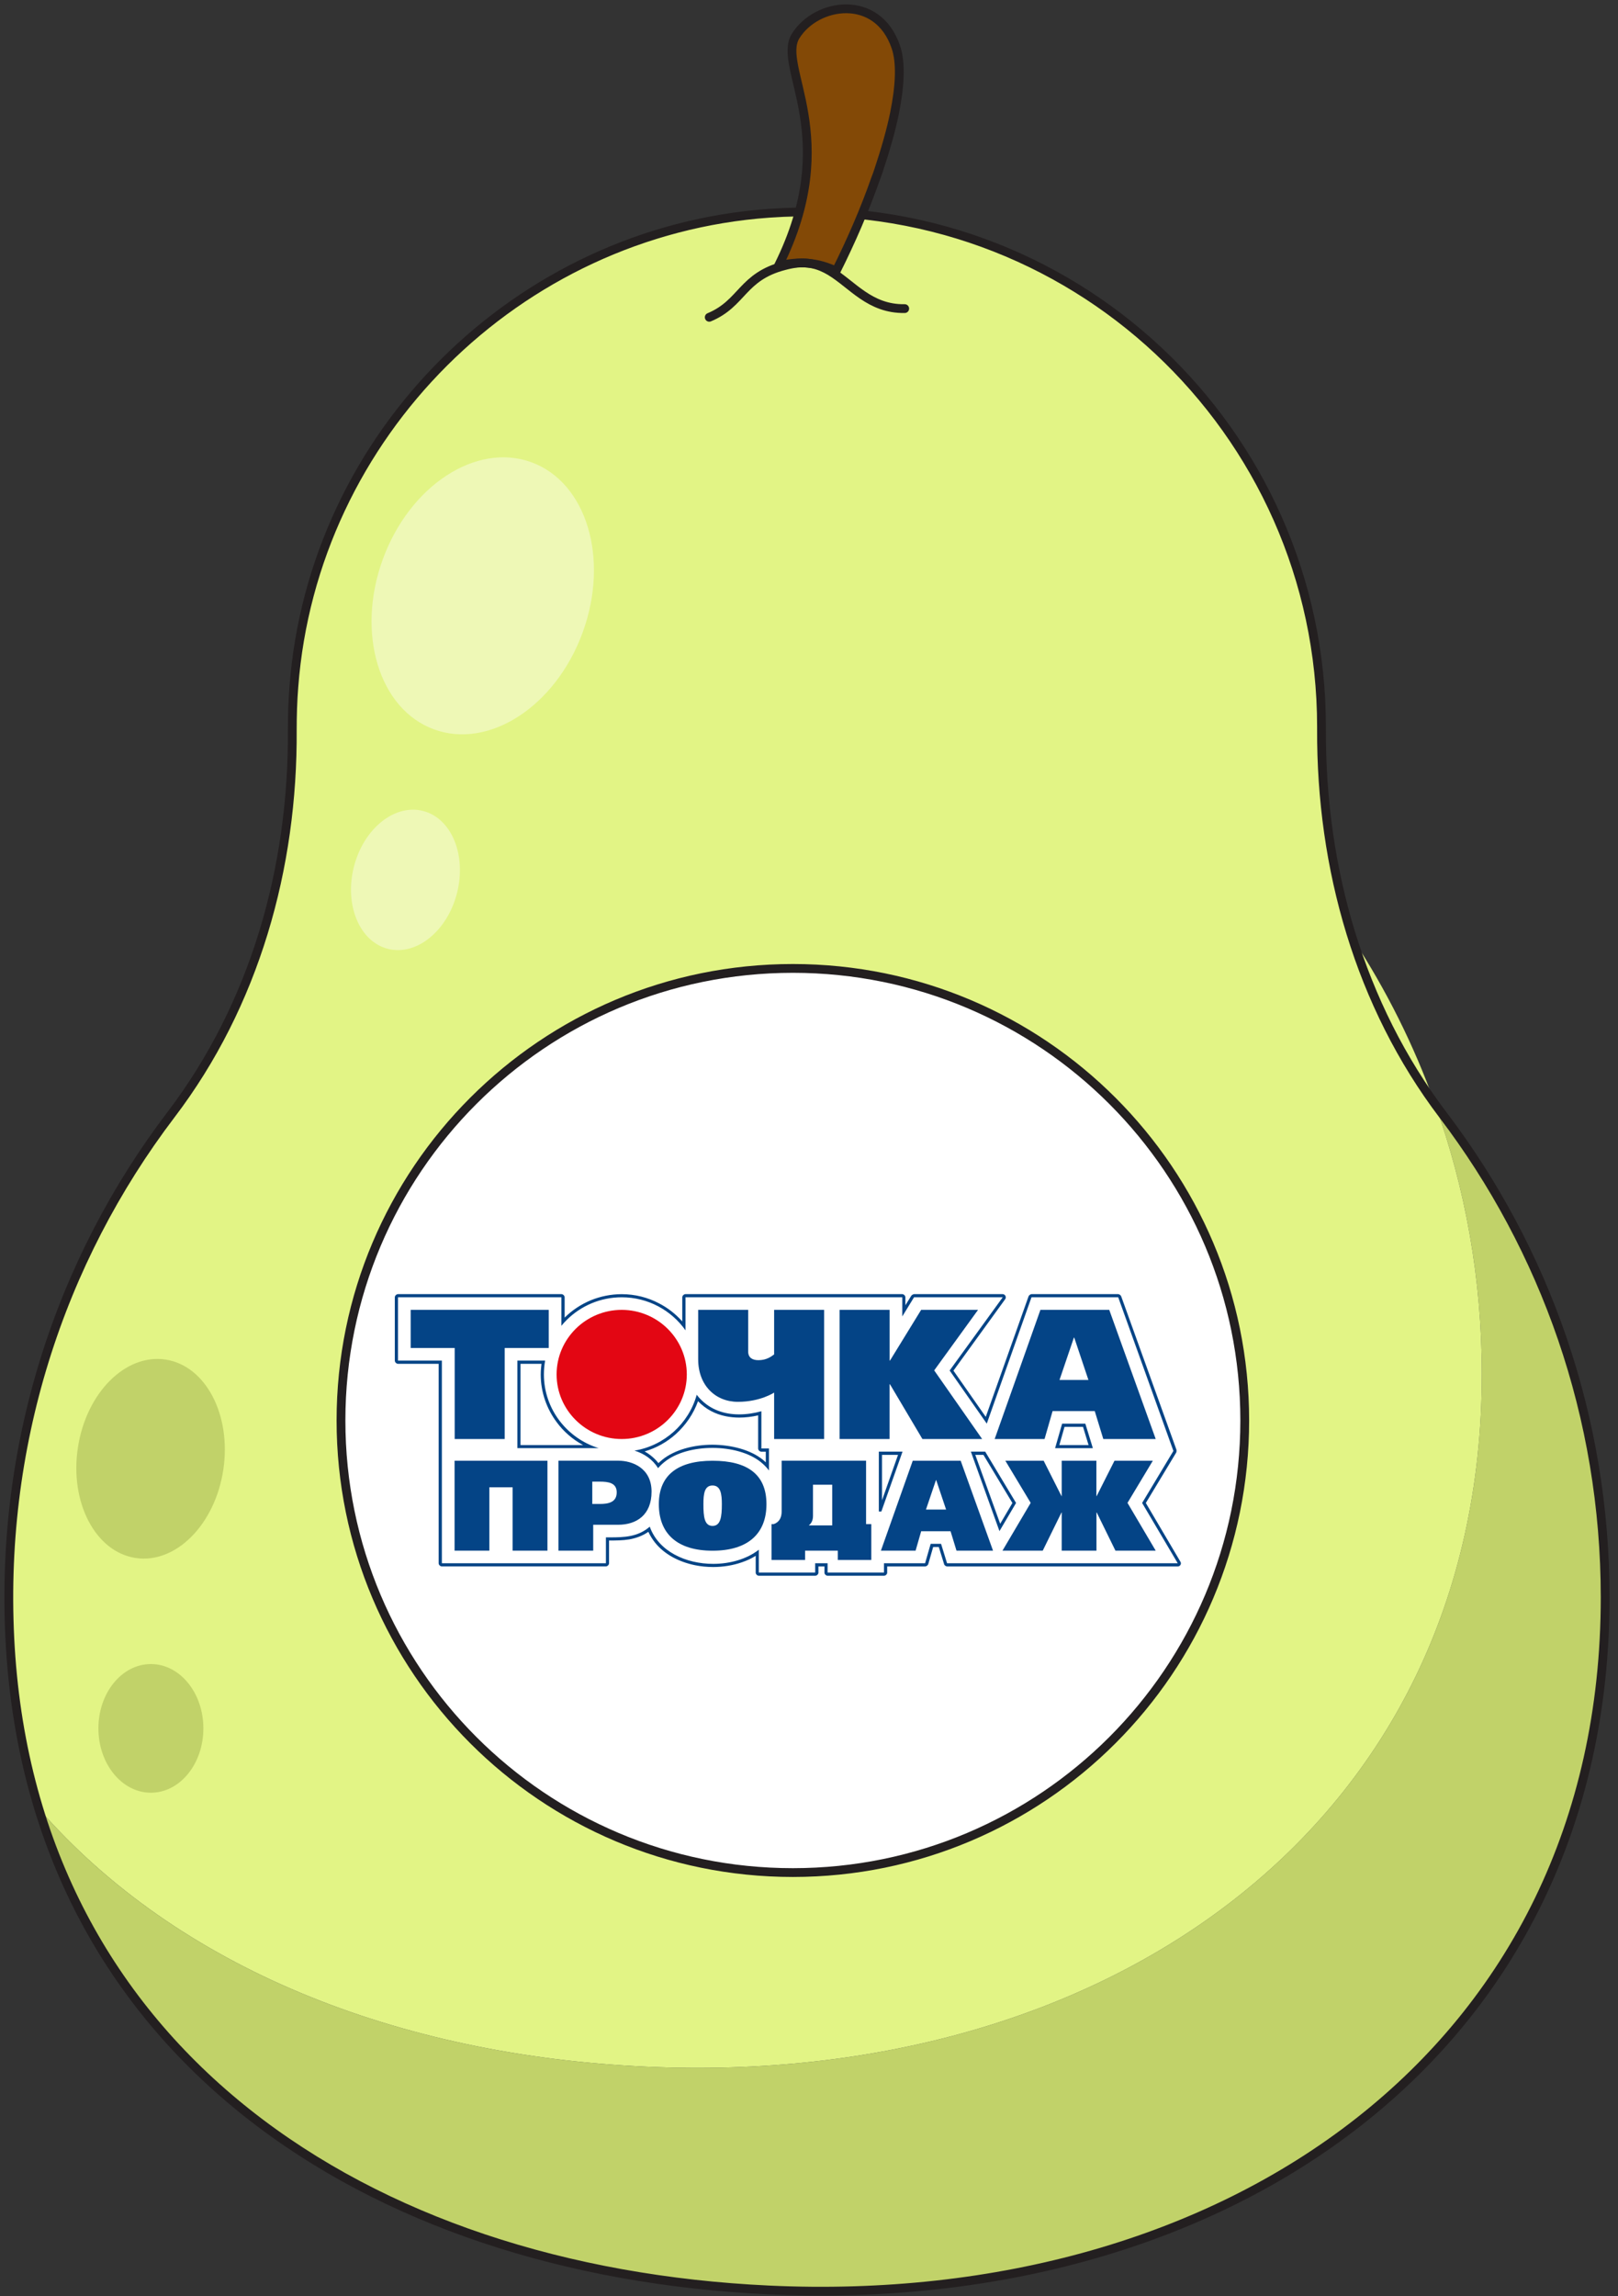 <?xml version="1.0" encoding="UTF-8"?> <svg xmlns="http://www.w3.org/2000/svg" width="184" height="261" viewBox="0 0 184 261" fill="none"><rect x="0" y="0" width="184" height="261" fill="#333333" stroke="none"/><path d="M182.54 181.565C182.54 233.138 139.541 262.726 87.45 260.3C48.042 258.488 14.83 239.835 4.412 205.588C20.169 223.69 45.211 233.623 73.424 234.917C125.515 237.344 168.514 207.74 168.514 156.183C168.514 145.392 166.638 135.039 163.176 125.446C163.467 125.883 163.791 126.319 164.114 126.74C175.681 141.979 182.54 160.971 182.54 181.565Z" fill="#C1D269"></path><path d="M168.515 156.182C168.515 207.739 125.516 237.344 73.425 234.917C45.212 233.623 20.17 223.69 4.413 205.588C2.682 199.91 1.582 193.811 1.178 187.275C-0.23 164.465 6.807 143.338 19.458 126.691C28.954 114.186 33.338 98.672 33.241 82.964C33.225 81.346 33.289 79.713 33.419 78.079C35.571 49.413 58.817 26.279 87.483 24.224C105.99 22.898 122.815 30.194 134.381 42.505C144.249 52.971 150.284 67.094 150.284 82.608V82.883C150.251 90.988 151.4 99.044 153.81 106.664C155.929 113.345 159.019 119.703 163.177 125.446C166.639 135.039 168.515 145.392 168.515 156.182Z" fill="#E2F485"></path><path d="M163.177 125.446C159.02 119.703 155.93 113.346 153.811 106.664C157.628 112.488 160.783 118.781 163.177 125.446Z" fill="#E2F485"></path><path d="M182.54 181.565C182.54 233.138 139.54 262.727 87.45 260.3C41.506 258.165 3.991 233.187 1.176 187.276C-0.215 164.466 6.806 143.322 19.456 126.692C28.969 114.187 33.337 98.673 33.239 82.965C33.239 81.347 33.288 79.713 33.417 78.079C35.585 49.429 58.816 26.28 87.482 24.241C121.745 21.799 150.282 48.879 150.282 82.625C150.282 82.722 150.282 82.803 150.282 82.9C150.217 98.657 154.601 114.219 164.114 126.757C175.68 141.996 182.54 160.988 182.54 181.581V181.565Z" stroke="#231F20" stroke-linecap="round" stroke-linejoin="round"></path><path d="M25.395 167.063C26.332 160.835 23.39 155.228 18.822 154.54C14.254 153.853 9.791 158.345 8.854 164.574C7.916 170.802 10.859 176.409 15.427 177.096C19.994 177.784 24.457 173.292 25.395 167.063Z" fill="#C1D269"></path><path opacity="0.4" d="M66.27 71.865C69.321 63.477 66.703 54.825 60.423 52.541C54.143 50.256 46.578 55.204 43.527 63.591C40.475 71.979 43.093 80.631 49.373 82.915C55.654 85.2 63.219 80.252 66.27 71.865Z" fill="white"></path><path opacity="0.4" d="M51.973 101.509C53.074 97.18 51.342 93.002 48.103 92.179C44.865 91.355 41.347 94.197 40.246 98.526C39.145 102.856 40.877 107.033 44.116 107.857C47.354 108.68 50.872 105.839 51.973 101.509Z" fill="white"></path><path d="M17.159 203.777C20.456 203.777 23.128 200.503 23.128 196.465C23.128 192.426 20.456 189.153 17.159 189.153C13.862 189.153 11.19 192.426 11.19 196.465C11.19 200.503 13.862 203.777 17.159 203.777Z" fill="#C1D269"></path><path d="M101.72 12.885C101.315 14.874 100.684 17.058 99.924 19.339C99.827 19.663 99.698 19.986 99.568 20.326C98.355 23.804 96.786 27.412 95.087 30.809C93.534 30.081 91.803 29.66 89.522 30.016C89.166 30.065 88.843 30.13 88.535 30.194C95.847 15.489 88.293 7.643 90.476 4.1C92.838 0.283 99.811 -0.769 101.881 5.362C102.48 7.126 102.351 9.795 101.72 12.885Z" fill="#834906" stroke="#231F20" stroke-linecap="round" stroke-linejoin="round"></path><path d="M102.884 35.08C98.888 35.145 96.931 32.33 94.391 30.809C93.161 30.081 91.802 29.661 89.991 30.017C89.716 30.065 89.457 30.13 89.214 30.195C84.361 31.44 84.458 34.482 80.656 36.067" stroke="#231F20" stroke-linecap="round" stroke-linejoin="round"></path><path d="M141.553 161.467C141.553 189.848 118.546 212.855 90.165 212.855C61.784 212.855 38.777 189.848 38.777 161.467C38.777 133.087 61.784 110.08 90.165 110.08C118.546 110.08 141.553 133.087 141.553 161.467Z" fill="white" stroke="#231F20"></path><g clip-path="url(#clip0_395_4148)"><rect width="89.395" height="32.006" transform="translate(44.898 147.104)" fill="white"></rect><path d="M70.7 148.893C74.781 148.893 78.104 152.192 78.104 156.233C78.104 160.275 74.777 163.573 70.7 163.573C66.624 163.573 63.297 160.275 63.297 156.233C63.297 152.192 66.619 148.893 70.7 148.893Z" fill="#E30613"></path><path d="M122.118 152.047H122.164L123.777 156.863H120.487L122.123 152.047H122.118ZM113.12 163.573H118.787L119.701 160.397H124.495L125.468 163.573H131.428L126.145 148.893H118.316L113.115 163.573H113.12ZM101.165 148.893H95.48V163.573H101.165V157.348H101.206L104.898 163.573H111.69L106.237 155.771L111.223 148.893H104.752L101.21 154.657H101.169V148.893H101.165ZM88.03 153.959C87.669 154.231 87.139 154.611 86.248 154.611C85.549 154.611 85.083 154.317 85.083 153.624V148.893H79.397V154.507C79.397 157.493 81.372 159.346 83.917 159.346C86.463 159.346 88.035 158.295 88.035 158.295V163.573H93.72V148.893H88.035V153.963L88.03 153.959ZM62.401 148.893H46.703V153.225H51.707V163.573H57.392V153.225H62.401V148.893ZM120.747 176.264H124.691V171.928H124.723L126.849 176.264H131.428L128.22 170.832L131.099 166.043H126.739L124.714 170.057H124.682V166.043H120.738V170.057H120.711L118.686 166.043H114.331L117.21 170.832L114.002 176.264H118.581L120.711 171.928H120.738V176.264H120.747ZM106.439 168.24H106.466L107.59 171.593H105.301L106.439 168.24ZM100.173 176.264H104.122L104.757 174.053H108.097L108.774 176.264H112.928L109.249 166.043H103.797L100.178 176.264H100.173ZM94.639 173.391H91.979C92.23 173.188 92.454 172.88 92.454 172.309V168.766H94.639V173.391ZM87.994 173.247H87.742V177.32H91.554V176.264H95.274V177.32H99.085V173.247H98.491V166.038H88.889V171.824C88.889 172.499 88.624 173.025 87.989 173.247M67.355 168.417H68.215C69.174 168.417 70.134 168.548 70.134 169.635C70.134 170.777 69.174 170.954 68.228 170.954H67.355V168.421V168.417ZM63.503 176.264H67.46V173.319H70.298C72.369 173.319 74.096 172.223 74.096 169.554C74.096 166.885 71.925 166.038 70.317 166.038H63.507V176.26L63.503 176.264ZM62.255 166.043H51.694V176.264H55.651V169.06H58.297V176.264H62.255V166.043ZM74.923 170.977C74.923 174.352 77.039 176.269 81.034 176.269C85.028 176.269 87.162 174.352 87.162 170.977C87.162 167.601 85.005 166.043 81.034 166.043C77.062 166.043 74.923 167.692 74.923 170.977ZM79.992 170.977C79.992 169.812 80.106 168.856 81.029 168.856C81.952 168.856 82.089 169.812 82.089 170.977C82.089 172.399 81.957 173.45 81.029 173.45C80.101 173.45 79.992 172.399 79.992 170.977Z" fill="#044486"></path><path d="M102.125 165.372H100.301V170.542L102.125 165.372ZM102.637 165.005L100.228 171.819H99.94V165.005H102.637ZM113.742 173.206L115.131 170.845L111.836 165.372H110.909L113.742 173.206ZM112.037 165.005L115.547 170.841L113.66 174.044L110.406 165.005H112.037ZM120.469 164.262H123.792L123.161 162.191H121.059L120.469 164.262ZM123.426 161.829L124.281 164.615H119.985L120.784 161.829H123.426ZM74.883 166.319C74.883 166.319 74.91 166.292 74.924 166.265C75.052 166.151 75.189 166.029 75.331 165.916C76.734 164.792 78.877 164.221 81.02 164.221C83.177 164.235 85.334 164.792 86.737 165.916C86.865 166.011 86.975 166.124 87.085 166.224V165.014H86.582C86.399 165.014 86.216 164.833 86.216 164.652V160.886C85.513 161.045 84.791 161.136 84.073 161.136C83.547 161.136 83.027 161.086 82.519 160.982C81.354 160.746 80.275 160.202 79.38 159.273C78.863 160.719 77.977 161.996 76.857 163.011C75.847 163.918 74.641 164.597 73.311 164.982C73.521 165.109 73.731 165.231 73.927 165.386C74.275 165.648 74.599 165.956 74.878 166.314M79.233 158.544C79.343 158.689 79.462 158.829 79.585 158.961C80.805 160.266 82.405 160.773 84.059 160.773C84.9 160.773 85.76 160.642 86.587 160.415V164.647H87.45V167.153C87.185 166.799 86.87 166.477 86.513 166.192C85.179 165.118 83.1 164.584 81.02 164.584C78.941 164.584 76.884 165.114 75.559 166.187C75.294 166.4 75.052 166.632 74.837 166.885C74.229 165.902 73.26 165.231 72.154 164.892C75.541 164.33 78.324 161.824 79.229 158.553M61.575 155.024H59.194V164.262H66.314C65.121 163.623 64.084 162.721 63.288 161.634C62.169 160.121 61.492 158.259 61.492 156.242C61.492 155.966 61.506 155.685 61.538 155.409C61.552 155.282 61.566 155.146 61.579 155.019M61.995 154.657C61.899 155.169 61.853 155.694 61.853 156.233C61.853 160.162 64.481 163.501 68.087 164.611H58.837V154.657H61.995ZM63.841 150.697V147.462H45.26V154.657H50.25V177.696H68.905V174.751H69.367C70.998 174.751 72.547 174.701 73.891 173.536C74.906 176.377 78.027 177.764 81.103 177.764C83.027 177.764 84.932 177.22 86.294 176.155V178.751H92.701V177.696H94.114V178.751H100.525V177.696H105.201L105.836 175.485H107.019L107.7 177.696H133.933L129.884 170.841L133.439 164.928L127.164 147.462H117.302L112.216 161.824L107.993 155.785L114.03 147.462H103.944L102.609 149.636V147.462H77.958V151.222C76.359 148.952 73.699 147.462 70.701 147.462C68.265 147.462 66.053 148.445 64.449 150.035C64.234 150.248 64.038 150.466 63.846 150.701M127.164 147.104C127.279 147.104 127.461 147.231 127.503 147.353L133.795 164.815C133.809 164.869 133.795 165.064 133.754 165.123L130.304 170.845L134.243 177.528C134.385 177.75 134.216 178.058 133.937 178.058H107.705C107.577 178.058 107.394 177.931 107.367 177.809L106.764 175.852H106.119L105.557 177.809C105.516 177.936 105.333 178.058 105.21 178.058H100.891V178.765C100.891 178.946 100.708 179.114 100.525 179.114H94.123C93.94 179.114 93.757 178.946 93.757 178.765V178.058H93.072V178.765C93.072 178.946 92.889 179.114 92.706 179.114H86.303C86.121 179.114 85.938 178.946 85.938 178.765V176.849C85.462 177.152 84.941 177.392 84.379 177.583C83.36 177.94 82.231 178.122 81.098 178.122C80.399 178.122 79.695 178.054 79.014 177.913C77.209 177.537 75.555 176.69 74.476 175.331C74.183 174.955 73.932 174.556 73.731 174.121C73.059 174.592 72.328 174.841 71.574 174.982C70.815 175.109 70.047 175.109 69.261 175.109V177.705C69.261 177.872 69.079 178.054 68.896 178.054H50.25C50.067 178.054 49.884 177.872 49.884 177.705V155.024H45.264C45.081 155.024 44.898 154.842 44.898 154.661V147.466C44.898 147.285 45.081 147.104 45.264 147.104H63.846C64.029 147.104 64.212 147.285 64.212 147.466V149.772C65.052 148.939 66.058 148.273 67.182 147.801C68.274 147.357 69.467 147.108 70.697 147.108C72.223 147.108 73.681 147.484 74.942 148.15C75.952 148.667 76.848 149.374 77.588 150.207V147.466C77.588 147.285 77.771 147.104 77.954 147.104H102.6C102.783 147.104 102.961 147.285 102.961 147.466V148.368L103.633 147.285C103.674 147.217 103.857 147.104 103.944 147.104H114.021C114.313 147.104 114.482 147.453 114.313 147.675L108.427 155.803L112.101 161.054L116.968 147.353C117.01 147.244 117.179 147.104 117.302 147.104H127.169H127.164Z" fill="#044486"></path></g><defs><clipPath id="clip0_395_4148"><rect width="89.395" height="32.006" fill="white" transform="translate(44.898 147.104)"></rect></clipPath></defs></svg> 